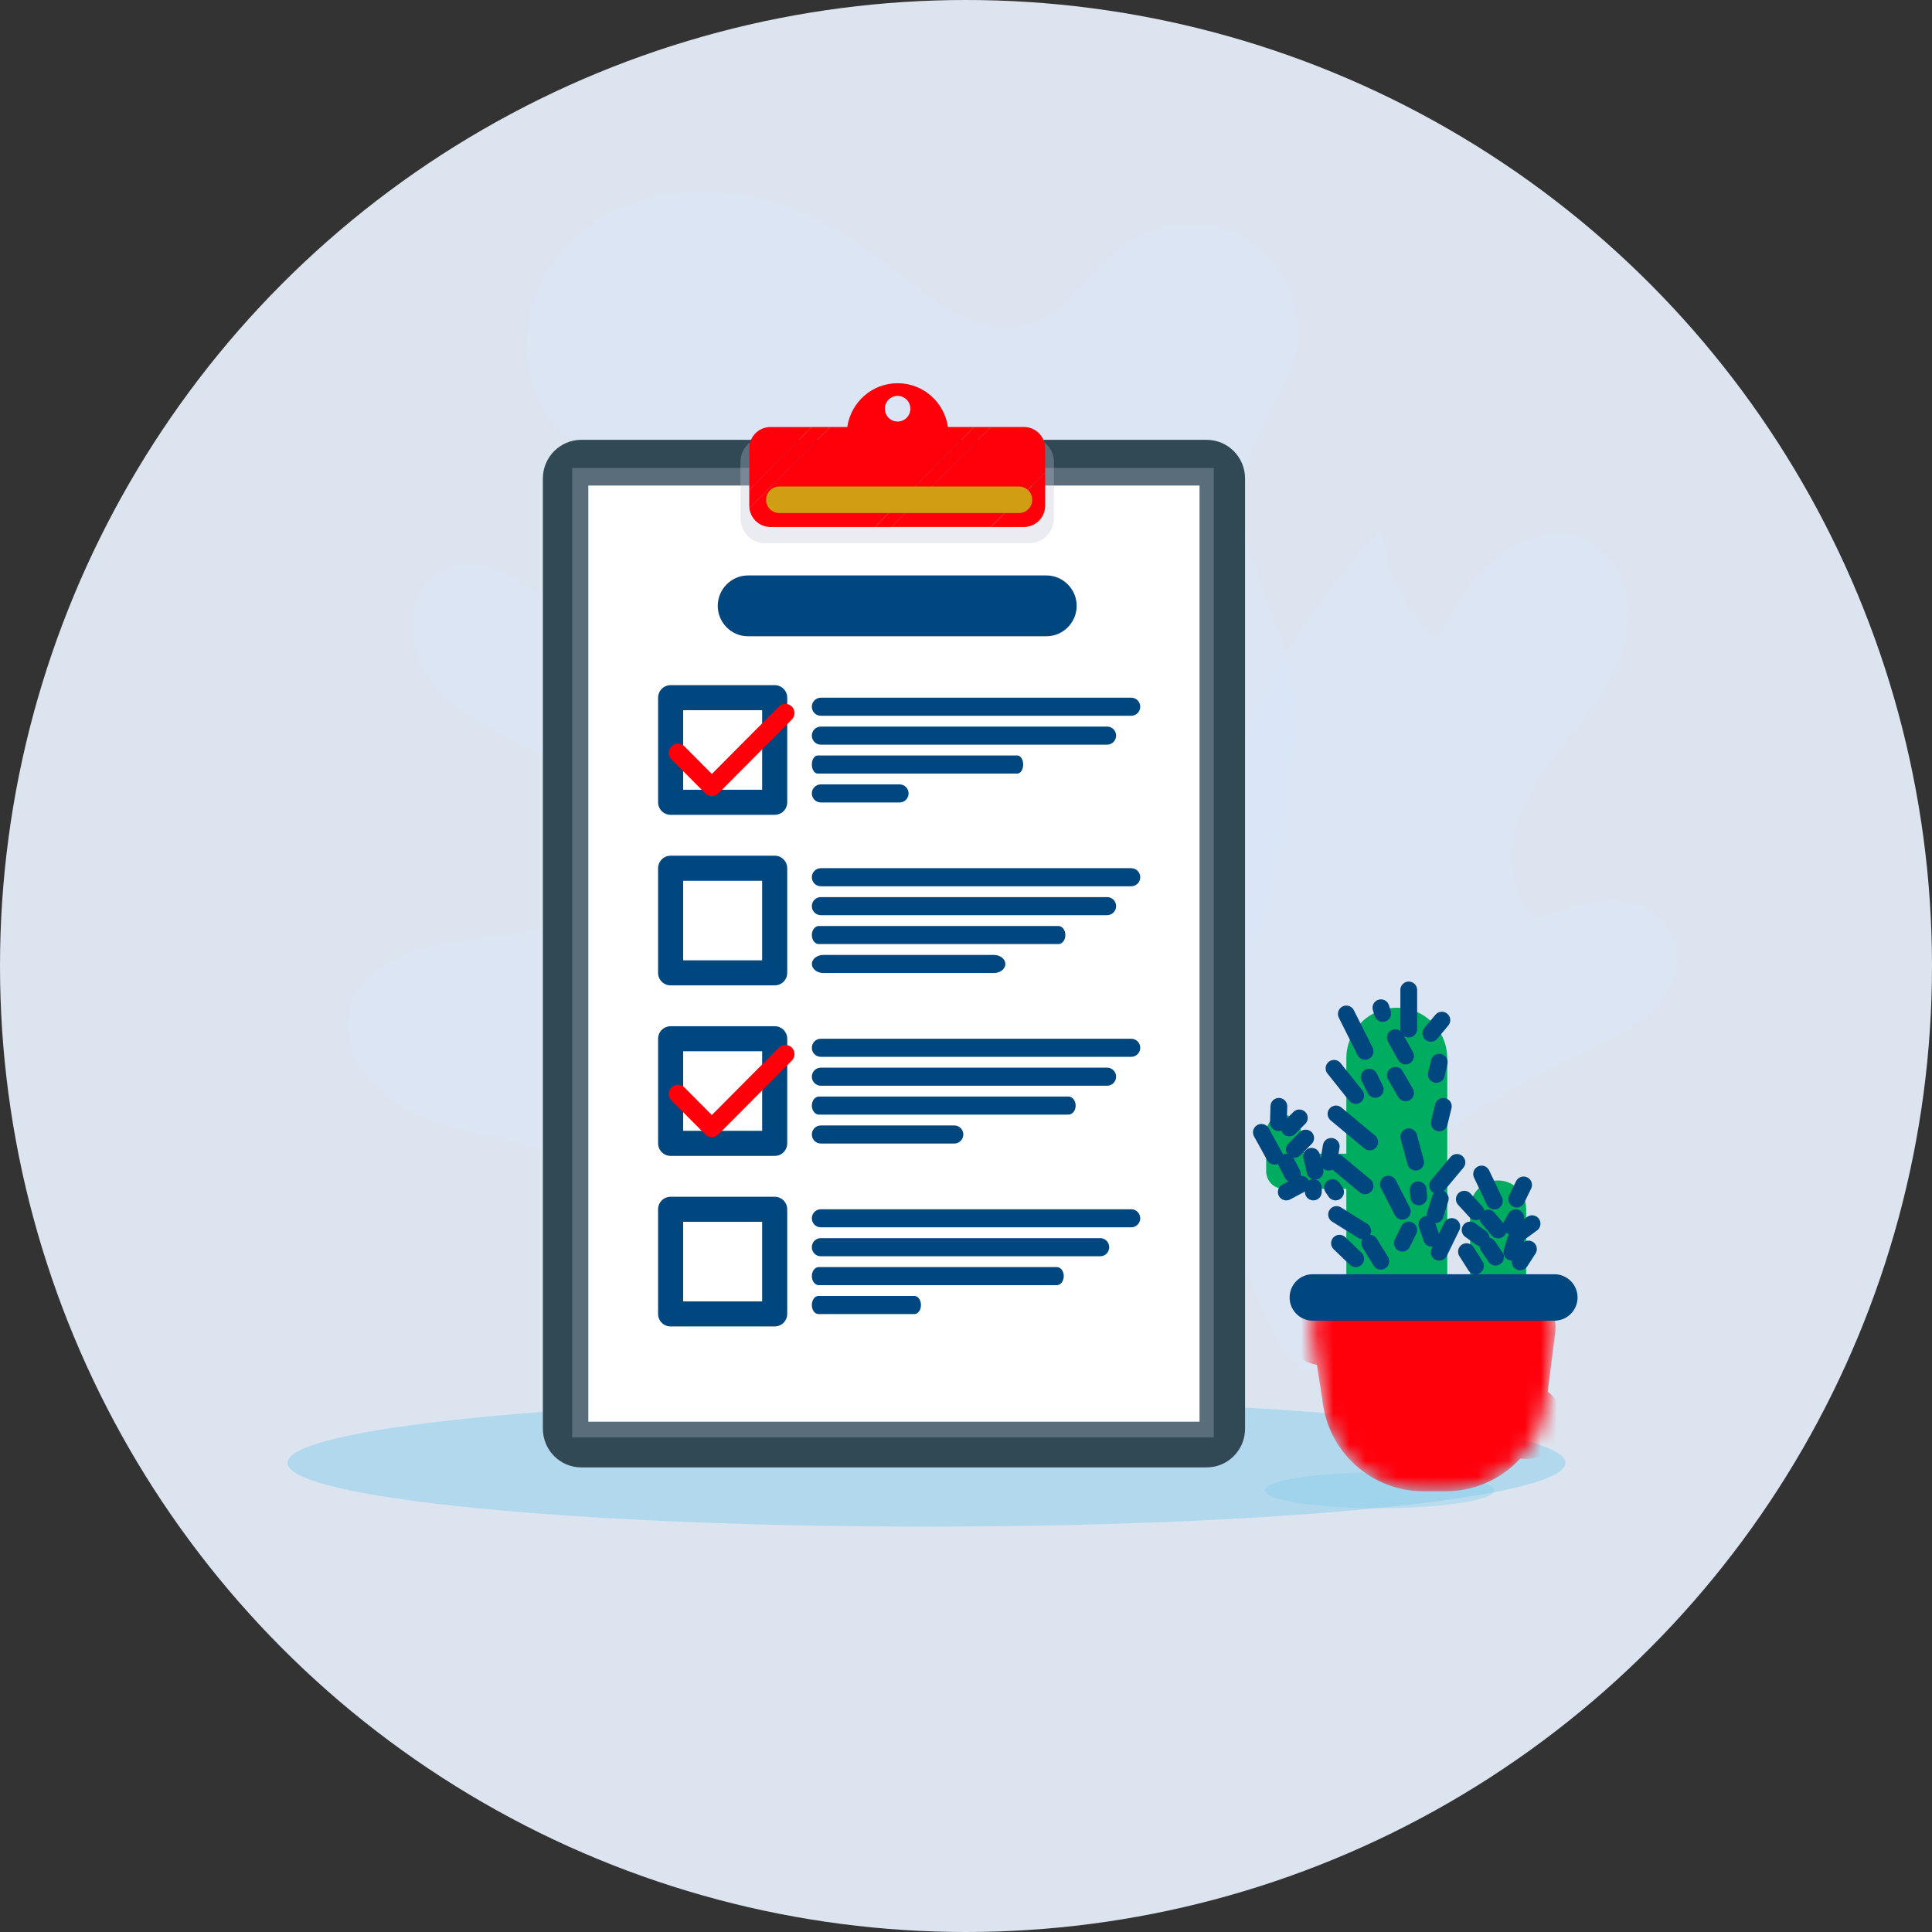 <svg width="121" height="121" viewBox="0 0 121 121" fill="none" xmlns="http://www.w3.org/2000/svg">
<rect x="0" y="0" width="121" height="121" fill="#333333" stroke="none"/>
<circle cx="60.5" cy="60.5" r="60.5" fill="#DCE5EF"/>
<path opacity="0.34" d="M87.401 73.961C90.567 70.262 94.921 67.806 99.333 65.77C100.848 65.07 102.42 64.383 103.583 63.185C104.747 61.987 105.41 60.122 104.718 58.599C104.066 57.164 102.385 56.432 100.813 56.438C99.242 56.445 97.742 57.05 96.288 57.647C94.042 55.694 94.45 51.99 95.934 49.406C97.419 46.821 99.726 44.763 101.051 42.092C102.376 39.42 102.291 35.587 99.728 34.077C97.886 32.993 95.434 33.577 93.76 34.908C92.086 36.24 91.014 38.173 89.988 40.054C87.984 38.336 86.718 35.778 86.563 33.136C79.576 40.3 75.253 50.035 74.616 60.048C74.158 67.262 75.614 74.573 78.711 81.09C79.886 83.561 81.872 88.517 83.322 83.965C84.513 80.223 84.662 77.162 87.399 73.963L87.401 73.961Z" fill="#D9E6FF"/>
<path opacity="0.34" d="M78.696 27.455C79.51 25.572 80.82 23.872 81.191 21.853C81.691 19.141 80.233 16.212 77.823 14.891C75.413 13.57 72.245 13.89 70.073 15.573C68.141 17.072 66.891 19.547 64.575 20.319C61.401 21.377 58.342 18.722 55.705 16.657C52.793 14.377 49.401 12.574 45.736 12.108C42.071 11.643 38.109 12.666 35.535 15.332C32.962 17.996 32.117 22.397 34.027 25.577C35.227 27.573 37.275 28.872 39.224 30.136C41.176 31.4 43.184 32.793 44.23 34.876C45.276 36.958 44.952 39.925 42.938 41.085C40.362 42.569 37.301 40.366 35.105 38.358C32.909 36.35 29.639 34.323 27.236 36.074C25.02 37.689 25.666 41.366 27.585 43.325C29.504 45.285 32.226 46.185 34.533 47.666C36.841 49.147 38.897 51.789 38.168 54.439C37.292 57.627 33.28 58.496 30.004 58.803C26.727 59.111 22.711 60.043 21.912 63.253C21.303 65.698 23.106 68.179 25.311 69.38C27.513 70.578 30.074 70.876 32.488 71.547C38.967 73.351 44.535 77.913 51.163 79.045C60.137 80.577 69.274 75.207 74.35 67.611C78.615 61.226 80.599 53.349 81.126 45.744C81.582 39.128 75.729 34.307 78.696 27.455Z" fill="#D9E6FF"/>
<g style="mix-blend-mode:multiply" opacity="0.5">
<path d="M58.024 95.612C80.128 95.612 98.047 93.824 98.047 91.618C98.047 89.413 80.128 87.625 58.024 87.625C35.919 87.625 18 89.413 18 91.618C18 93.824 35.919 95.612 58.024 95.612Z" fill="#88CCEC"/>
</g>
<path d="M75.569 27.546H36.408C35.078 27.546 34 28.63 34 29.966V89.482C34 90.819 35.078 91.902 36.408 91.902H75.569C76.899 91.902 77.977 90.819 77.977 89.482V29.966C77.977 28.63 76.899 27.546 75.569 27.546Z" fill="#304954"/>
<g style="mix-blend-mode:multiply" opacity="0.3">
<path d="M76.02 90.026V29.306L35.835 29.306L35.835 90.026H76.02Z" fill="#BDC1D4"/>
</g>
<path d="M75.126 89.041V30.409L36.846 30.409L36.846 89.041H75.126Z" fill="white"/>
<path d="M65.537 39.849H46.846C45.805 39.849 44.952 38.991 44.952 37.944C44.952 36.898 45.805 36.04 46.846 36.04H65.537C66.578 36.04 67.431 36.898 67.431 37.944C67.431 38.991 66.578 39.849 65.537 39.849Z" fill="#00467F"/>
<path d="M70.849 44.828H51.408C51.098 44.828 50.845 44.573 50.845 44.261C50.845 43.95 51.098 43.695 51.408 43.695H70.849C71.159 43.695 71.413 43.95 71.413 44.261C71.413 44.573 71.159 44.828 70.849 44.828Z" fill="#00467F"/>
<path d="M69.339 46.638H51.408C51.098 46.638 50.845 46.383 50.845 46.072C50.845 45.76 51.098 45.505 51.408 45.505H69.339C69.649 45.505 69.902 45.76 69.902 46.072C69.902 46.383 69.649 46.638 69.339 46.638Z" fill="#00467F"/>
<path d="M63.72 48.448H51.208C51.009 48.448 50.845 48.194 50.845 47.882C50.845 47.57 51.009 47.316 51.208 47.316H63.72C63.919 47.316 64.082 47.57 64.082 47.882C64.082 48.194 63.919 48.448 63.72 48.448Z" fill="#00467F"/>
<path d="M56.342 50.258H51.408C51.098 50.258 50.845 50.004 50.845 49.692C50.845 49.38 51.098 49.126 51.408 49.126H56.342C56.652 49.126 56.905 49.38 56.905 49.692C56.905 50.004 56.652 50.258 56.342 50.258Z" fill="#00467F"/>
<path d="M48.519 43.695H42.001V50.247H48.519V43.695Z" stroke="#00467F" stroke-width="1.57" stroke-linecap="round" stroke-linejoin="round"/>
<path d="M44.58 49.861C44.428 49.861 44.283 49.8 44.176 49.692L42.055 47.559C41.832 47.335 41.832 46.971 42.055 46.745C42.277 46.519 42.64 46.521 42.865 46.745L44.583 48.472L48.782 44.25C49.005 44.027 49.367 44.027 49.592 44.25C49.815 44.474 49.815 44.838 49.592 45.064L44.989 49.692C44.882 49.8 44.735 49.861 44.585 49.861H44.58Z" fill="#FF000B"/>
<path d="M70.849 66.188H51.408C51.098 66.188 50.845 65.934 50.845 65.622C50.845 65.31 51.098 65.056 51.408 65.056H70.849C71.159 65.056 71.413 65.31 71.413 65.622C71.413 65.934 71.159 66.188 70.849 66.188Z" fill="#00467F"/>
<path d="M69.339 67.998H51.408C51.098 67.998 50.845 67.744 50.845 67.432C50.845 67.121 51.098 66.866 51.408 66.866H69.339C69.649 66.866 69.902 67.121 69.902 67.432C69.902 67.744 69.649 67.998 69.339 67.998Z" fill="#00467F"/>
<path d="M66.916 69.809H51.297C51.048 69.809 50.845 69.554 50.845 69.243C50.845 68.931 51.048 68.676 51.297 68.676H66.916C67.165 68.676 67.368 68.931 67.368 69.243C67.368 69.554 67.165 69.809 66.916 69.809Z" fill="#00467F"/>
<path d="M59.769 71.619H51.408C51.098 71.619 50.845 71.364 50.845 71.053C50.845 70.741 51.098 70.487 51.408 70.487H59.769C60.079 70.487 60.332 70.741 60.332 71.053C60.332 71.364 60.079 71.619 59.769 71.619Z" fill="#00467F"/>
<path d="M48.519 65.056H42.001V71.608H48.519V65.056Z" stroke="#00467F" stroke-width="1.57" stroke-linecap="round" stroke-linejoin="round"/>
<path d="M44.58 71.222C44.428 71.222 44.283 71.16 44.176 71.053L42.055 68.92C41.832 68.696 41.832 68.332 42.055 68.106C42.277 67.882 42.64 67.882 42.865 68.106L44.583 69.833L48.782 65.611C49.005 65.387 49.367 65.387 49.592 65.611C49.815 65.835 49.815 66.199 49.592 66.425L44.989 71.053C44.882 71.16 44.735 71.222 44.585 71.222H44.58Z" fill="#FF000B"/>
<path d="M70.849 76.867H51.408C51.098 76.867 50.845 76.613 50.845 76.301C50.845 75.99 51.098 75.735 51.408 75.735H70.849C71.159 75.735 71.413 75.99 71.413 76.301C71.413 76.613 71.159 76.867 70.849 76.867Z" fill="#00467F"/>
<path d="M68.918 78.678H51.395C51.092 78.678 50.845 78.423 50.845 78.112C50.845 77.8 51.092 77.545 51.395 77.545H68.918C69.221 77.545 69.468 77.8 69.468 78.112C69.468 78.423 69.221 78.678 68.918 78.678Z" fill="#00467F"/>
<path d="M66.191 80.488H51.277C51.039 80.488 50.845 80.233 50.845 79.922C50.845 79.61 51.039 79.356 51.277 79.356H66.191C66.429 79.356 66.623 79.61 66.623 79.922C66.623 80.233 66.429 80.488 66.191 80.488Z" fill="#00467F"/>
<path d="M57.274 82.298H51.251C51.029 82.298 50.845 82.043 50.845 81.732C50.845 81.42 51.029 81.166 51.251 81.166H57.274C57.497 81.166 57.68 81.42 57.68 81.732C57.68 82.043 57.497 82.298 57.274 82.298Z" fill="#00467F"/>
<path d="M48.518 75.737H42V82.289H48.518V75.737Z" stroke="#00467F" stroke-width="1.57" stroke-linecap="round" stroke-linejoin="round"/>
<path d="M48.518 54.377H42V60.929H48.518V54.377Z" stroke="#00467F" stroke-width="1.57" stroke-linecap="round" stroke-linejoin="round"/>
<path d="M70.849 55.507H51.408C51.098 55.507 50.845 55.252 50.845 54.941C50.845 54.629 51.098 54.374 51.408 54.374H70.849C71.159 54.374 71.413 54.629 71.413 54.941C71.413 55.252 71.159 55.507 70.849 55.507Z" fill="#00467F"/>
<path d="M69.339 57.317H51.408C51.098 57.317 50.845 57.062 50.845 56.751C50.845 56.439 51.098 56.185 51.408 56.185H69.339C69.649 56.185 69.902 56.439 69.902 56.751C69.902 57.062 69.649 57.317 69.339 57.317Z" fill="#00467F"/>
<path d="M66.289 59.127H51.28C51.042 59.127 50.845 58.873 50.845 58.561C50.845 58.25 51.042 57.995 51.28 57.995H66.289C66.527 57.995 66.724 58.25 66.724 58.561C66.724 58.873 66.527 59.127 66.289 59.127Z" fill="#00467F"/>
<path d="M62.247 60.94H51.566C51.171 60.94 50.848 60.685 50.848 60.373C50.848 60.062 51.171 59.807 51.566 59.807H62.247C62.642 59.807 62.965 60.062 62.965 60.373C62.965 60.685 62.642 60.94 62.247 60.94Z" fill="#00467F"/>
<g style="mix-blend-mode:multiply" opacity="0.31">
<path d="M65.418 27.719H46.96C46.604 28.002 46.377 28.439 46.377 28.933V32.47C46.377 32.766 46.462 33.044 46.606 33.279C46.877 33.722 47.361 34.019 47.918 34.019H64.467C65.318 34.019 66.008 33.325 66.008 32.47V28.933C66.008 28.524 65.849 28.151 65.591 27.875C65.539 27.818 65.48 27.767 65.421 27.719H65.418Z" fill="#BDC1D4"/>
</g>
<g style="mix-blend-mode:multiply" opacity="0.36">
<g style="mix-blend-mode:multiply" opacity="0.69">
<path d="M63.947 31.368H49.881C49.357 31.368 48.898 31.09 48.643 30.67C48.505 30.449 48.427 30.186 48.427 29.907V26.743H48.381C47.578 26.743 46.927 27.397 46.927 28.204V31.544C46.927 31.825 47.008 32.086 47.143 32.307C47.399 32.724 47.857 33.005 48.381 33.005H64.004C64.808 33.005 65.458 32.351 65.458 31.544V31.368H63.947Z" fill="#BDC1D4"/>
</g>
</g>
<path d="M50.85 26.743L46.927 30.686V31.669C46.927 31.724 46.932 31.776 46.938 31.829L51.998 26.743H50.852H50.85Z" fill="#FF000B"/>
<path d="M48.254 26.743C47.521 26.743 46.925 27.342 46.925 28.079V30.688L50.847 26.745H48.252L48.254 26.743Z" fill="#FF000B"/>
<path d="M62.068 33.005H64.129C64.862 33.005 65.458 32.406 65.458 31.669V29.598L62.068 33.005Z" fill="#FF000B"/>
<path d="M59.369 26.743C59.145 25.194 57.822 24 56.217 24C54.613 24 53.29 25.192 53.065 26.743H51.995L46.935 31.829C47.014 32.492 47.575 33.005 48.254 33.005H54.783L61.013 26.743H59.369ZM56.217 26.401C55.776 26.401 55.418 26.041 55.418 25.597C55.418 25.154 55.776 24.794 56.217 24.794C56.658 24.794 57.016 25.154 57.016 25.597C57.016 26.041 56.658 26.401 56.217 26.401Z" fill="#FF000B"/>
<path d="M65.457 28.077C65.457 27.34 64.862 26.741 64.128 26.741H62.063L55.833 33.003H62.065L65.455 29.595V28.077H65.457Z" fill="#FF000B"/>
<path d="M61.014 26.743L54.786 33.005H55.836L62.066 26.743H61.014Z" fill="#FF000B"/>
<path d="M63.82 32.13H48.804C48.348 32.13 47.979 31.759 47.979 31.3C47.979 30.841 48.348 30.471 48.804 30.471H63.82C64.277 30.471 64.646 30.841 64.646 31.3C64.646 31.759 64.277 32.13 63.82 32.13Z" fill="#D19D12"/>
<g style="mix-blend-mode:multiply" opacity="0.41">
<path d="M86.401 94.457C90.37 94.457 93.588 93.956 93.588 93.338C93.588 92.72 90.37 92.219 86.401 92.219C82.433 92.219 79.215 92.72 79.215 93.338C79.215 93.956 82.433 94.457 86.401 94.457Z" fill="#88CCEC"/>
</g>
<path d="M87.481 83.99C85.734 83.99 84.32 82.569 84.32 80.813V66.292C84.32 64.537 85.734 63.115 87.481 63.115C89.227 63.115 90.641 64.537 90.641 66.292V80.813C90.641 82.569 89.227 83.99 87.481 83.99Z" fill="#00AD60"/>
<mask id="mask0_1976_1507" style="mask-type:luminance" maskUnits="userSpaceOnUse" x="82" y="80" width="16" height="14">
<path d="M90.55 93.397H89.142C85.898 93.397 83.174 90.942 82.822 87.698L82.163 83.459C81.969 81.667 83.366 80.1 85.16 80.1H94.407C96.177 80.1 97.566 81.625 97.411 83.398L96.882 87.569C96.592 90.867 93.844 93.397 90.55 93.397Z" fill="white"/>
</mask>
<g mask="url(#mask0_1976_1507)">
<path d="M90.55 93.397H89.142C85.898 93.397 83.174 90.942 82.822 87.698L82.163 83.459C81.969 81.667 83.366 80.1 85.16 80.1H94.407C96.177 80.1 97.566 81.625 97.411 83.398L96.882 87.569C96.592 90.867 93.844 93.397 90.55 93.397Z" fill="#FF000B"/>
<path d="M88.838 87.508C90.116 87.508 91.152 86.466 91.152 85.182C91.152 83.897 90.116 82.856 88.838 82.856C87.56 82.856 86.524 83.897 86.524 85.182C86.524 86.466 87.56 87.508 88.838 87.508Z" fill="#FF000B"/>
<path d="M82.794 85.496C84.072 85.496 85.108 84.454 85.108 83.17C85.108 81.885 84.072 80.844 82.794 80.844C81.516 80.844 80.48 81.885 80.48 83.17C80.48 84.454 81.516 85.496 82.794 85.496Z" fill="#FF000B"/>
<path d="M96.461 91.201C97.643 90.713 98.207 89.353 97.722 88.165C97.236 86.977 95.883 86.41 94.702 86.899C93.52 87.387 92.956 88.746 93.441 89.934C93.927 91.122 95.279 91.689 96.461 91.201Z" fill="#FF000B"/>
<path d="M93.827 83.371C93.827 82.957 94.161 82.621 94.573 82.621C94.986 82.621 95.32 82.957 95.32 83.371C95.32 83.786 94.986 84.122 94.573 84.122C94.161 84.122 93.827 83.786 93.827 83.371Z" fill="#FF000B"/>
<path d="M89.522 89.932C89.522 89.517 89.856 89.182 90.269 89.182C90.681 89.182 91.015 89.517 91.015 89.932C91.015 90.347 90.681 90.683 90.269 90.683C89.856 90.683 89.522 90.347 89.522 89.932Z" fill="#FF000B"/>
<path d="M83.252 88.734C83.252 87.913 83.914 87.249 84.73 87.249C85.547 87.249 86.208 87.913 86.208 88.734C86.208 89.555 85.547 90.22 84.73 90.22C83.914 90.22 83.252 89.555 83.252 88.734Z" fill="#FF000B"/>
</g>
<path d="M93.826 81.794C92.857 81.794 92.071 81.004 92.071 80.03V75.696C92.071 74.722 92.857 73.932 93.826 73.932C94.796 73.932 95.581 74.722 95.581 75.696V80.03C95.581 81.004 94.796 81.794 93.826 81.794Z" fill="#00AD60"/>
<path d="M85.191 72.256H81.929C81.687 72.256 81.488 72.058 81.488 71.812V70.968C81.488 70.382 81.047 69.871 80.467 69.833C79.829 69.791 79.299 70.298 79.299 70.93V73.333C79.299 73.333 79.299 73.34 79.299 73.344C79.299 73.348 79.299 73.35 79.299 73.355C79.299 73.963 79.788 74.454 80.392 74.454H85.188C85.793 74.454 86.282 73.963 86.282 73.355C86.282 72.747 85.793 72.256 85.188 72.256H85.191Z" fill="#00AD60"/>
<path d="M97.354 82.713H82.215C81.416 82.713 80.768 82.062 80.768 81.259C80.768 80.456 81.416 79.804 82.215 79.804H97.354C98.153 79.804 98.801 80.456 98.801 81.259C98.801 82.062 98.153 82.713 97.354 82.713Z" fill="#00467F"/>
<path d="M88.229 64.455V62" stroke="#00467F" stroke-width="1.05" stroke-linecap="round" stroke-linejoin="round"/>
<path d="M85.494 65.847L84.32 63.503" stroke="#00467F" stroke-width="1.05" stroke-linecap="round" stroke-linejoin="round"/>
<path d="M85.786 71.523L83.673 69.765" stroke="#00467F" stroke-width="1.05" stroke-linecap="round" stroke-linejoin="round"/>
<path d="M85.494 74.27L83.709 72.787" stroke="#00467F" stroke-width="1.05" stroke-linecap="round" stroke-linejoin="round"/>
<path d="M85.348 77.09L83.709 76.065" stroke="#00467F" stroke-width="1.05" stroke-linecap="round" stroke-linejoin="round"/>
<path d="M93.595 75.222L92.792 73.528" stroke="#00467F" stroke-width="1.05" stroke-linecap="round" stroke-linejoin="round"/>
<path d="M95.206 77.186L95.953 76.638" stroke="#00467F" stroke-width="1.05" stroke-linecap="round" stroke-linejoin="round"/>
<path d="M94.99 75.099L95.422 74.211" stroke="#00467F" stroke-width="1.05" stroke-linecap="round" stroke-linejoin="round"/>
<path d="M93.826 77.035L93.193 76.284" stroke="#00467F" stroke-width="1.05" stroke-linecap="round" stroke-linejoin="round"/>
<path d="M93.667 78.737L93.193 78.042" stroke="#00467F" stroke-width="1.05" stroke-linecap="round" stroke-linejoin="round"/>
<path d="M92.757 77.528L92.071 77.035" stroke="#00467F" stroke-width="1.05" stroke-linecap="round" stroke-linejoin="round"/>
<path d="M92.413 79.288L91.844 78.391" stroke="#00467F" stroke-width="1.05" stroke-linecap="round" stroke-linejoin="round"/>
<path d="M92.434 75.894L91.709 75.104" stroke="#00467F" stroke-width="1.05" stroke-linecap="round" stroke-linejoin="round"/>
<path d="M88.663 72.787L88.229 71.194" stroke="#00467F" stroke-width="1.05" stroke-linecap="round" stroke-linejoin="round"/>
<path d="M87.825 75.863L86.952 74.16" stroke="#00467F" stroke-width="1.05" stroke-linecap="round" stroke-linejoin="round"/>
<path d="M87.825 77.862L88.229 77.035" stroke="#00467F" stroke-width="1.05" stroke-linecap="round" stroke-linejoin="round"/>
<path d="M89.662 77.555L89.365 76.684" stroke="#00467F" stroke-width="1.05" stroke-linecap="round" stroke-linejoin="round"/>
<path d="M90.139 78.428L90.925 76.815" stroke="#00467F" stroke-width="1.05" stroke-linecap="round" stroke-linejoin="round"/>
<path d="M86.479 78.994L85.787 77.862" stroke="#00467F" stroke-width="1.05" stroke-linecap="round" stroke-linejoin="round"/>
<path d="M84.907 78.838L83.892 77.862" stroke="#00467F" stroke-width="1.05" stroke-linecap="round" stroke-linejoin="round"/>
<path d="M89.611 64.719L90.303 63.891" stroke="#00467F" stroke-width="1.05" stroke-linecap="round" stroke-linejoin="round"/>
<path d="M90.037 74.246L91.246 72.8" stroke="#00467F" stroke-width="1.05" stroke-linecap="round" stroke-linejoin="round"/>
<path d="M79.827 72.416L79 70.919" stroke="#00467F" stroke-width="1.05" stroke-linecap="round" stroke-linejoin="round"/>
<path d="M80.065 70.314L80.094 69.289" stroke="#00467F" stroke-width="1.05" stroke-linecap="round" stroke-linejoin="round"/>
<path d="M80.748 70.643L81.377 70.013" stroke="#00467F" stroke-width="1.05" stroke-linecap="round" stroke-linejoin="round"/>
<path d="M81.062 71.99L81.774 71.275" stroke="#00467F" stroke-width="1.05" stroke-linecap="round" stroke-linejoin="round"/>
<path d="M80.941 73.528L80.559 72.787" stroke="#00467F" stroke-width="1.05" stroke-linecap="round" stroke-linejoin="round"/>
<path d="M83.209 72.787L83.373 71.797" stroke="#00467F" stroke-width="1.05" stroke-linecap="round" stroke-linejoin="round"/>
<path d="M82.362 73.355L82.144 72.416" stroke="#00467F" stroke-width="1.05" stroke-linecap="round" stroke-linejoin="round"/>
<path d="M81.489 74.16L80.559 74.654" stroke="#00467F" stroke-width="1.05" stroke-linecap="round" stroke-linejoin="round"/>
<path d="M82.253 74.375V74.654" stroke="#00467F" stroke-width="1.05" stroke-linecap="round" stroke-linejoin="round"/>
<path d="M83.453 74.375L83.645 74.654" stroke="#00467F" stroke-width="1.05" stroke-linecap="round" stroke-linejoin="round"/>
<path d="M88.029 68.447L87.389 67.347" stroke="#00467F" stroke-width="1.05" stroke-linecap="round" stroke-linejoin="round"/>
<path d="M89.958 67.292L90.139 66.524" stroke="#00467F" stroke-width="1.05" stroke-linecap="round" stroke-linejoin="round"/>
<path d="M88.029 66.138L87.389 64.986" stroke="#00467F" stroke-width="1.05" stroke-linecap="round" stroke-linejoin="round"/>
<path d="M84.907 68.611L83.549 66.908" stroke="#00467F" stroke-width="1.05" stroke-linecap="round" stroke-linejoin="round"/>
<path d="M90.139 70.329L90.395 69.289" stroke="#00467F" stroke-width="1.05" stroke-linecap="round" stroke-linejoin="round"/>
<path d="M86.132 68.227L85.749 67.457" stroke="#00467F" stroke-width="1.05" stroke-linecap="round" stroke-linejoin="round"/>
<path d="M95.206 79.031L95.726 78.226" stroke="#00467F" stroke-width="1.05" stroke-linecap="round" stroke-linejoin="round"/>
<path d="M94.686 78.428L94.933 77.623" stroke="#00467F" stroke-width="1.05" stroke-linecap="round" stroke-linejoin="round"/>
<path d="M94.643 76.787L94.933 76.267" stroke="#00467F" stroke-width="1.05" stroke-linecap="round" stroke-linejoin="round"/>
<path d="M89.884 76.082L90.203 75.075" stroke="#00467F" stroke-width="1.05" stroke-linecap="round" stroke-linejoin="round"/>
<path d="M88.856 74.966L88.818 74.516" stroke="#00467F" stroke-width="1.05" stroke-linecap="round" stroke-linejoin="round"/>
<path d="M86.597 63.474L86.487 63.115" stroke="#00467F" stroke-width="1.05" stroke-linecap="round" stroke-linejoin="round"/>
</svg>
